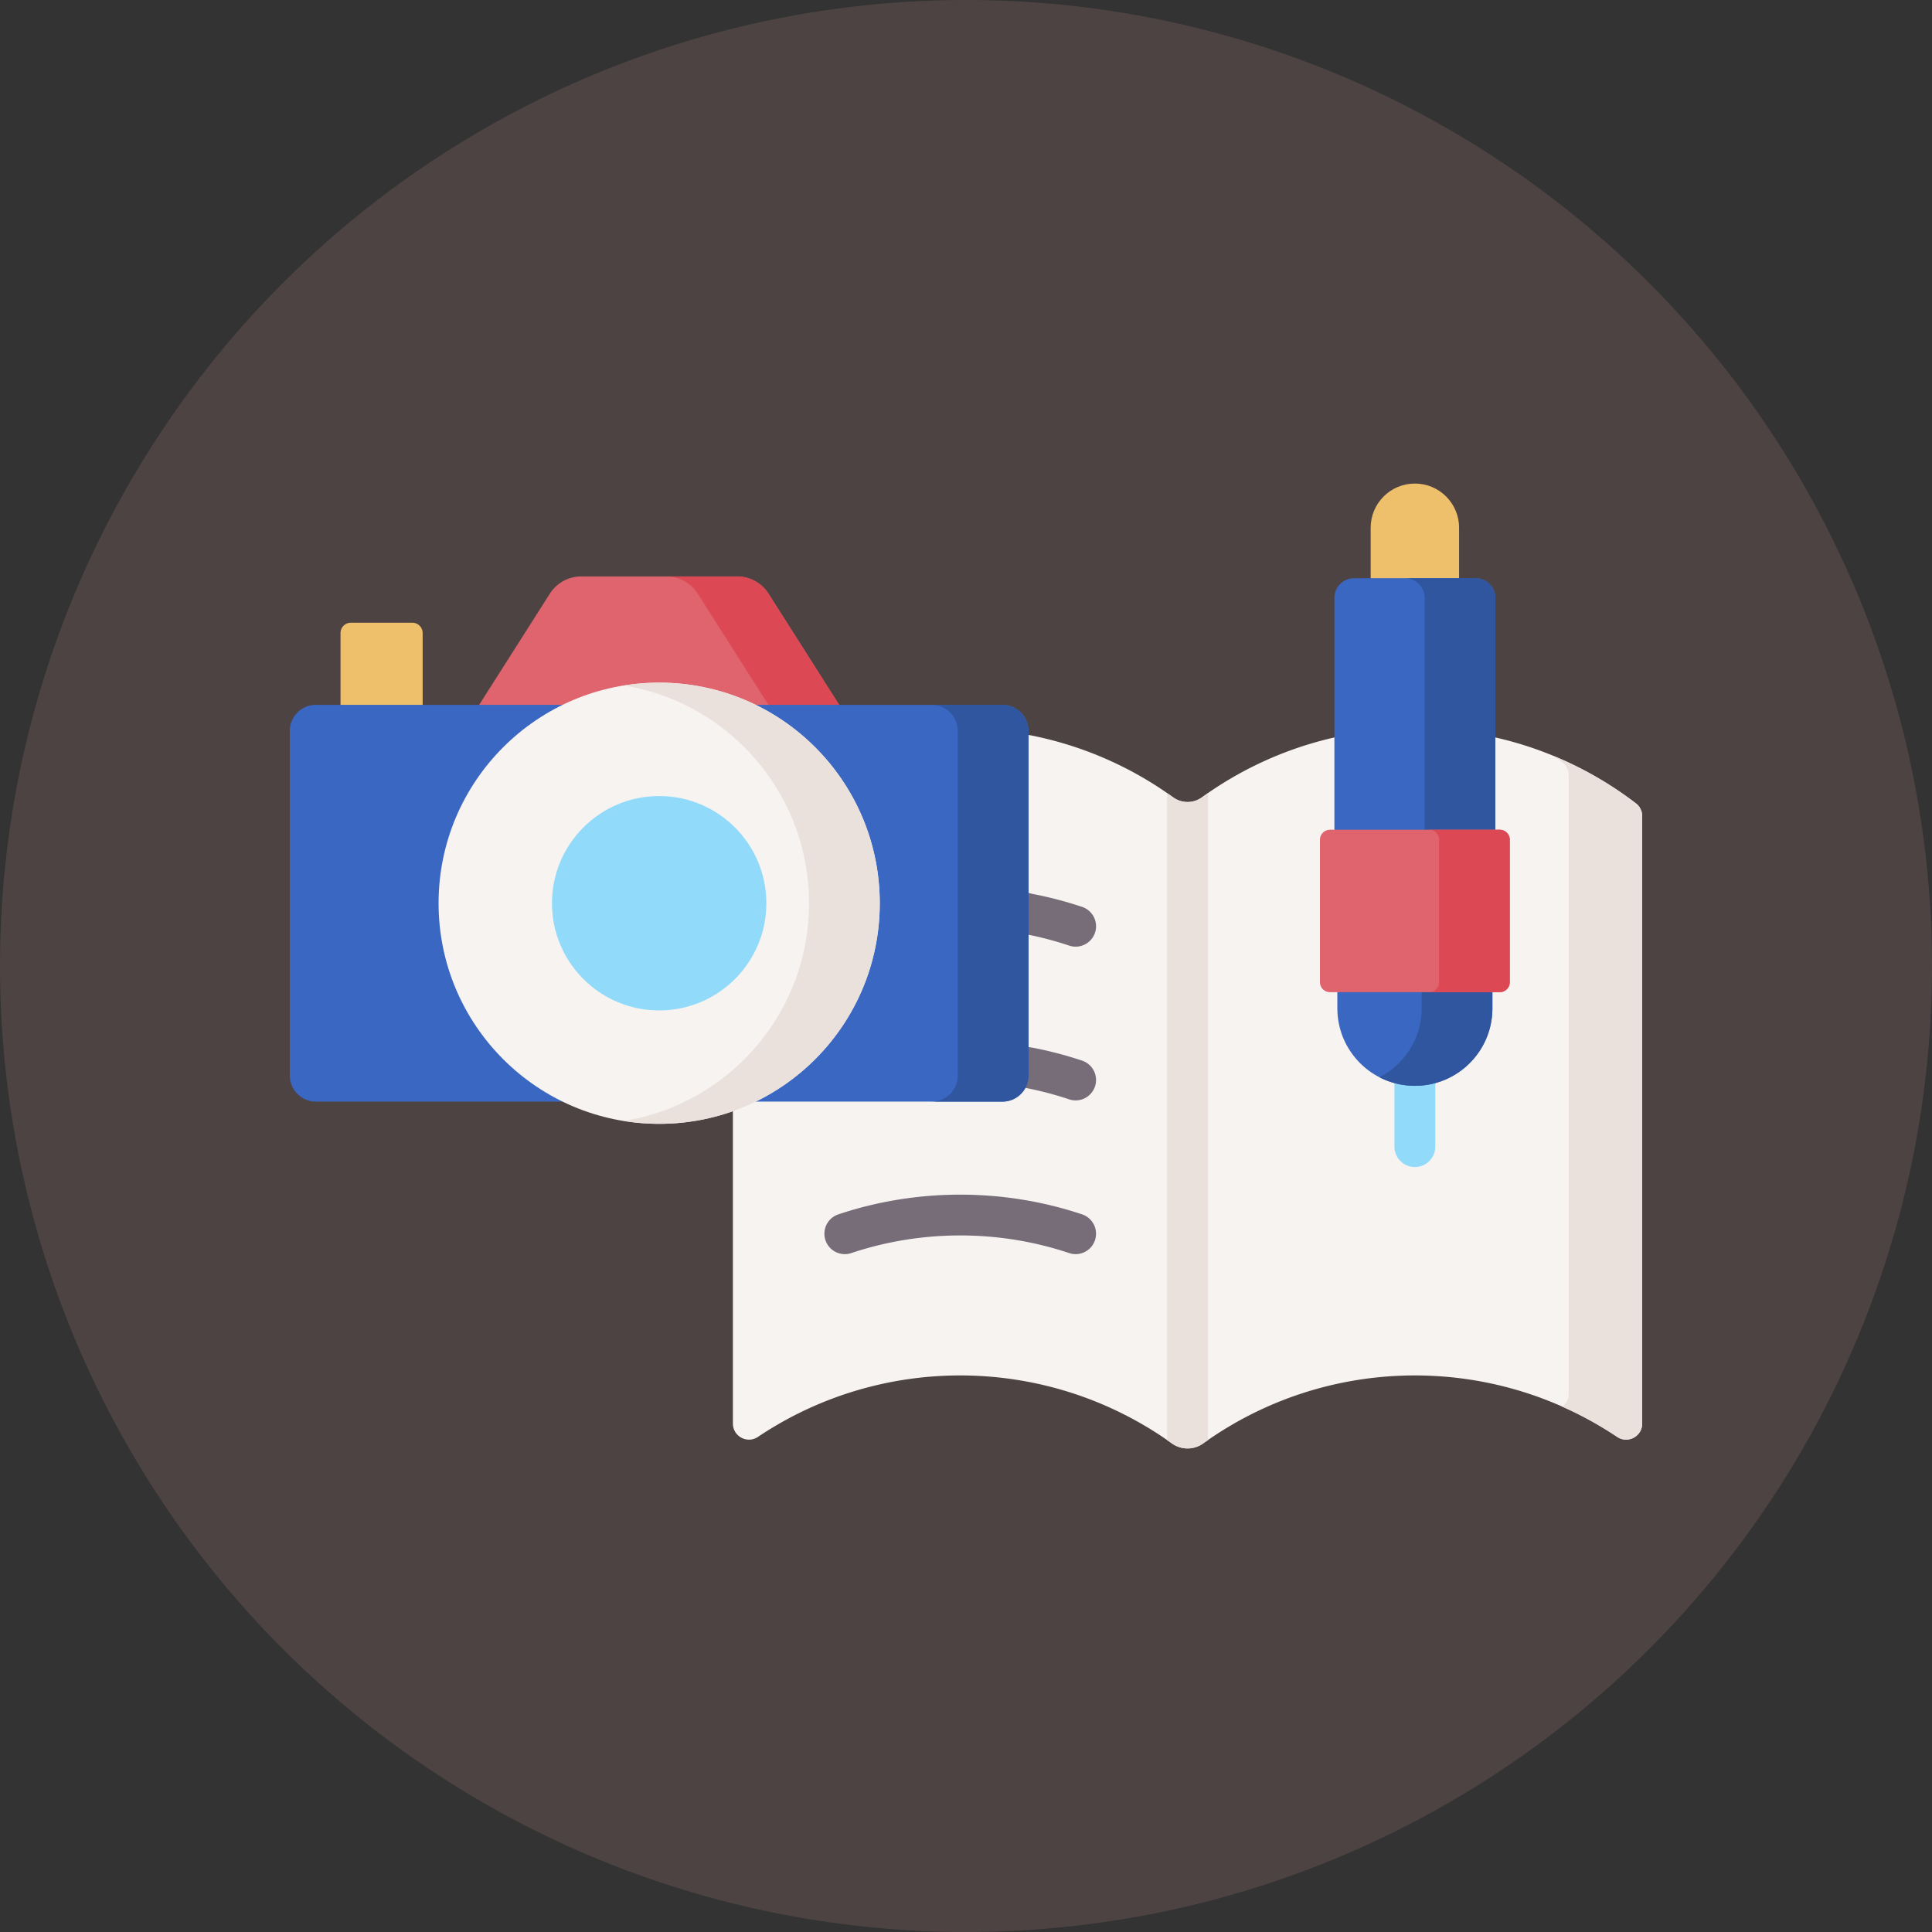 <?xml version="1.0" encoding="UTF-8"?>
<svg xmlns="http://www.w3.org/2000/svg" xmlns:xlink="http://www.w3.org/1999/xlink" version="1.1" width="512" height="512" x="0" y="0" viewBox="0 0 512 512" style="enable-background:new 0 0 512 512" xml:space="preserve" class="">
  <rect x="0" y="0" width="512" height="512" fill="#333333" stroke="none"/>
  <circle r="256" cx="256" cy="256" fill="#4E4343" shape="circle"></circle>
  <g transform="matrix(0.7,0,0,0.7,76.8,76.8)">
    <path fill="#EEC06B" d="M19.202 129.96v27.172l15.549 10 15.549-10V129.96a3.926 3.926 0 0 0-3.926-3.926H23.128a3.925 3.925 0 0 0-3.926 3.926z" opacity="1" data-original="#eec06b"></path>
    <path fill="#DF646E" d="m98.434 115.062-26.745 42.07 68.148 20 68.148-20-26.745-42.07a14.119 14.119 0 0 0-11.916-6.544H110.35a14.117 14.117 0 0 0-11.916 6.544z" opacity="1" data-original="#df646e"></path>
    <path fill="#DC4955" d="M181.24 115.062a14.121 14.121 0 0 0-11.916-6.544h-26.785c4.83 0 9.324 2.469 11.916 6.544l26.745 42.07h26.785z" opacity="1" data-original="#dc4955"></path>
    <path fill="#F7F3F1" d="M509.659 194.457c-48.341-37.06-115.207-37.832-164.323-2.321a9.289 9.289 0 0 1-10.921 0c-49.116-35.512-115.983-34.739-164.324 2.321-1.49 1.142-2.34 2.932-2.34 4.809v229.948c0 4.872 5.433 7.772 9.479 5.059 47.477-31.828 110.042-31 156.736 2.48a10.156 10.156 0 0 0 11.814 0c46.694-33.48 109.264-34.308 156.741-2.48 4.046 2.713 9.478-.188 9.478-5.059V199.267c.001-1.877-.85-3.668-2.34-4.81z" opacity="1" data-original="#f7f3f1"></path>
    <path fill="#EBE1DC" d="M509.659 194.457a137.378 137.378 0 0 0-31.267-17.987c1.157.832 2.314 1.663 3.451 2.535 1.49 1.142 2.342 2.932 2.342 4.809v234.069a6.007 6.007 0 0 1-2.509 4.926 137.222 137.222 0 0 1 20.846 11.465c4.047 2.713 9.478-.188 9.478-5.059V199.267c0-1.877-.851-3.668-2.341-4.81z" opacity="1" data-original="#ebe1dc"></path>
    <path fill="#91DAFA" d="M425.938 332.11a7.725 7.725 0 0 1-7.726-7.726V291.06a7.726 7.726 0 1 1 15.452 0v33.324a7.726 7.726 0 0 1-7.726 7.726z" opacity="1" data-original="#91dafa"></path>
    <path fill="#3A67C1" d="M396.585 272.009v-6.103l31.921-10.302 26.785 10.302v6.103c0 16.211-13.142 29.353-29.353 29.353s-29.353-13.142-29.353-29.353z" opacity="1" data-original="#3a67c1"></path>
    <path fill="#30569F" d="M428.506 265.906v6.103c0 11.385-6.486 21.249-15.961 26.117a29.21 29.21 0 0 0 13.392 3.236c16.211 0 29.353-13.142 29.353-29.353v-6.103z" opacity="1" data-original="#30569f"></path>
    <path fill="#EEC06B" d="M409.2 90.09v19.107l22.104 10.302 11.372-10.302V90.09c0-9.244-7.494-16.738-16.738-16.738S409.2 80.846 409.2 90.09z" opacity="1" data-original="#eec06b"></path>
    <path fill="#3A67C1" d="M395.47 204.417V116.62c0-4.1 3.324-7.423 7.423-7.423h46.089c4.1 0 7.423 3.324 7.423 7.423v87.797l-30.468 10.302z" opacity="1" data-original="#3a67c1"></path>
    <path fill="#30569F" d="M448.982 109.196h-26.785c4.1 0 7.423 3.324 7.423 7.423v87.797h26.785V116.62a7.423 7.423 0 0 0-7.423-7.424z" opacity="1" data-original="#30569f"></path>
    <path fill="#DF646E" d="M390.005 208.199v53.925a3.782 3.782 0 0 0 3.782 3.782h64.301a3.782 3.782 0 0 0 3.782-3.782v-53.925a3.782 3.782 0 0 0-3.782-3.782h-64.301a3.782 3.782 0 0 0-3.782 3.782z" opacity="1" data-original="#df646e"></path>
    <path fill="#DC4955" d="M458.088 204.417h-26.785a3.782 3.782 0 0 1 3.782 3.782v53.925a3.782 3.782 0 0 1-3.782 3.782h26.785a3.782 3.782 0 0 0 3.782-3.782v-53.925a3.782 3.782 0 0 0-3.782-3.782z" opacity="1" data-original="#dc4955"></path>
    <path fill="#EBE1DC" d="M332.149 190.568v244.936c.605.419 1.218.82 1.818 1.25a10.16 10.16 0 0 0 11.814 0c.601-.431 1.215-.833 1.821-1.253V190.569c-.755.523-1.518 1.028-2.265 1.568a9.289 9.289 0 0 1-10.921 0c-.748-.54-1.512-1.046-2.267-1.569z" opacity="1" data-original="#ebe1dc"></path>
    <g fill="#766D78">
      <path d="M297.507 248.676a7.741 7.741 0 0 1-2.452-.4 129.309 129.309 0 0 0-16.825-4.393 6.408 6.408 0 0 1-.411-.091l-46.958-11.612a7.725 7.725 0 0 1-5.645-9.355 7.72 7.72 0 0 1 9.355-5.645l46.756 11.561a145.066 145.066 0 0 1 18.63 4.878 7.727 7.727 0 0 1-2.45 15.057zM297.507 306.882a7.741 7.741 0 0 1-2.452-.4 129.429 129.429 0 0 0-16.643-4.359l-30.314-4.251a7.727 7.727 0 0 1 2.147-15.303s30.748 4.316 30.872 4.339a145.076 145.076 0 0 1 18.839 4.919 7.728 7.728 0 0 1 4.877 9.779 7.73 7.73 0 0 1-7.326 5.276zM210.119 365.086a7.728 7.728 0 0 1-7.326-5.278 7.725 7.725 0 0 1 4.876-9.778c29.774-9.959 62.55-9.96 92.29.001a7.726 7.726 0 0 1 4.872 9.78 7.726 7.726 0 0 1-9.78 4.872c-26.577-8.901-55.869-8.898-82.481.001a7.682 7.682 0 0 1-2.451.402z" fill="#766D78" opacity="1" data-original="#766d78"></path>
    </g>
    <path fill="#3A67C1" d="M269.782 307.345H9.891c-5.464 0-9.891-4.428-9.891-9.892v-130.43c0-5.464 4.428-9.892 9.891-9.892h259.89a9.891 9.891 0 0 1 9.892 9.892v130.43c.001 5.465-4.428 9.892-9.891 9.892z" opacity="1" data-original="#3a67c1"></path>
    <path fill="#30569F" d="M269.782 157.132h-26.786c5.464 0 9.893 4.429 9.893 9.892v130.43c0 5.464-4.429 9.892-9.893 9.892h26.786a9.891 9.891 0 0 0 9.892-9.892v-130.43c0-5.464-4.429-9.892-9.892-9.892z" opacity="1" data-original="#30569f"></path>
    <circle cx="139.837" cy="232.239" r="83.512" fill="#F7F3F1" opacity="1" data-original="#f7f3f1"></circle>
    <path fill="#EBE1DC" d="M139.837 148.727c-4.56 0-9.03.38-13.392 1.083 39.753 6.41 70.119 40.868 70.119 82.429 0 41.562-30.366 76.019-70.119 82.429a84.09 84.09 0 0 0 13.392 1.083c46.122 0 83.512-37.389 83.512-83.512 0-46.121-37.39-83.512-83.512-83.512z" opacity="1" data-original="#ebe1dc"></path>
    <circle cx="139.837" cy="232.239" r="40.582" fill="#91DAFA" opacity="1" data-original="#91dafa"></circle>
  </g>
</svg>
